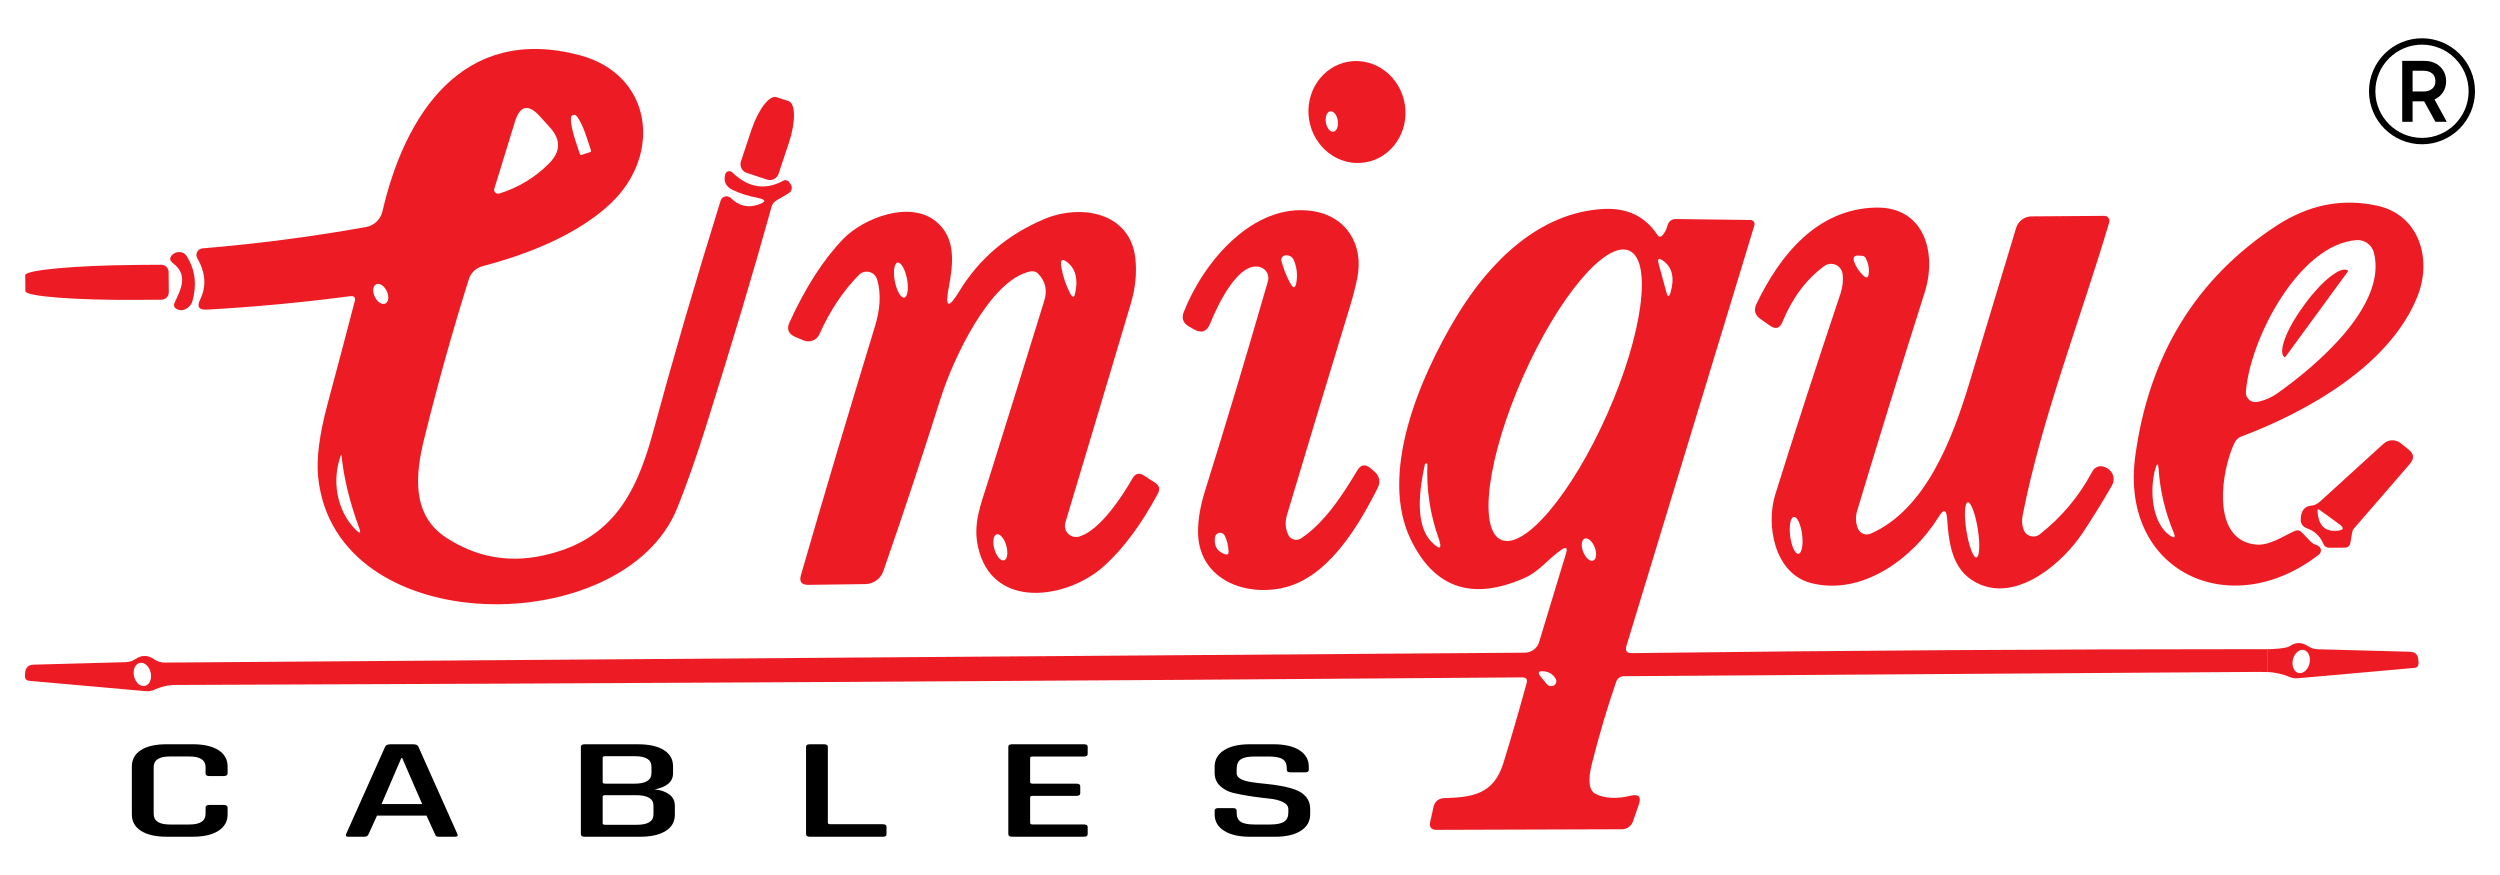<?xml version="1.0" encoding="UTF-8"?>
<svg id="Layer_2" data-name="Layer 2" xmlns="http://www.w3.org/2000/svg" viewBox="0 0 1000 350">
  <defs>
    <style>
      .cls-1 {
        fill: none;
      }

      .cls-2 {
        fill: #ed1c24;
      }
    </style>
  </defs>
  <g id="Layer_1-2" data-name="Layer 1">
    <rect class="cls-1" width="1000" height="350"/>
    <g id="UNIQUE_CABLE_LOGO" data-name="UNIQUE CABLE LOGO">
      <path id="TEXT" d="m77.1,334.69h-10.43c-4.44,0-7.87-.79-10.29-2.36-2.43-1.57-3.64-3.76-3.64-6.56v-19.15c0-2.84,1.21-5.03,3.64-6.59s5.86-2.33,10.29-2.33h10.43c4.37,0,7.79.78,10.25,2.33,2.46,1.55,3.69,3.75,3.69,6.59v2.76c0,.69-.54,1.04-1.62,1.04h-5.66c-1.02,0-1.53-.35-1.53-1.04v-2.53c0-2.84-2.16-4.26-6.47-4.26h-7.82c-4.32,0-6.47,1.42-6.47,4.26v18.69c0,2.84,2.16,4.26,6.47,4.26h7.82c4.32,0,6.47-1.42,6.47-4.26v-2.53c0-.69.51-1.04,1.53-1.04h5.66c1.08,0,1.62.34,1.62,1.04v2.76c0,2.8-1.23,4.98-3.69,6.56-2.46,1.57-5.87,2.36-10.25,2.36Zm68.68,0h-6.47c-.84,0-1.14-.33-.9-.98l15.64-35.02c.3-.65,1.02-.98,2.16-.98h8.99c1.2,0,1.92.33,2.16.98l15.64,35.02c.24.65-.09.98-.99.98h-6.38c-.54,0-.91-.07-1.12-.2-.21-.13-.37-.39-.49-.78l-3.42-7.48h-19.78l-3.42,7.48c-.24.65-.78.98-1.62.98Zm14.74-31.46l-7.91,18.4h16.27l-8-18.4h-.36Zm71.83,30.48v-35.02c0-.65.51-.98,1.53-.98h21.31c4.43,0,7.88.77,10.34,2.3,2.46,1.53,3.69,3.7,3.69,6.5v2.82c0,3.34-2.46,5.48-7.37,6.44,2.34.19,4.27.84,5.8,1.96,1.53,1.11,2.29,2.61,2.29,4.49v3.68c0,2.8-1.23,4.97-3.69,6.5-2.46,1.53-5.87,2.3-10.25,2.3h-22.11c-1.02,0-1.53-.33-1.53-.98Zm9.71-20.24h11.69c4.55,0,6.83-1.4,6.83-4.2v-2.65c0-2.76-2.22-4.14-6.65-4.14h-11.87c-.66,0-.99.19-.99.57v9.83c0,.38.33.57.99.57Zm0,16.45h12.59c4.49,0,6.74-1.38,6.74-4.14v-3.57c0-2.76-2.37-4.14-7.1-4.14h-12.23c-.66,0-.99.19-.99.57v10.7c0,.38.33.57.99.57Zm111.02,4.77h-29.13c-1.02,0-1.53-.33-1.53-.98v-35.02c0-.65.51-.98,1.53-.98h5.66c1.02,0,1.53.33,1.53.98v30.42c0,.38.36.58,1.08.58h20.86c1.02,0,1.53.34,1.53,1.04v2.99c0,.65-.51.98-1.53.98Zm80.55,0h-28.77c-1.02,0-1.53-.33-1.53-.98v-35.02c0-.65.51-.98,1.53-.98h28.77c.96,0,1.44.33,1.44.98v2.93c0,.65-.48.98-1.44.98h-20.5c-.72,0-1.08.19-1.08.57v9.72c0,.38.36.57,1.08.57h17.35c1.08,0,1.62.33,1.62.98v2.93c0,.65-.54.98-1.62.98h-17.35c-.72,0-1.08.19-1.08.57v10.24c0,.42.36.63,1.08.63h20.5c.96,0,1.44.33,1.44.98v2.93c0,.65-.48.98-1.44.98Zm52.23-8.97v-1.5c0-.65.51-.98,1.53-.98h5.75c1.02,0,1.53.33,1.53.98v1.04c0,1.61.55,2.77,1.66,3.48,1.11.71,2.95,1.06,5.53,1.06h6.2c2.58,0,4.43-.37,5.57-1.12,1.14-.75,1.71-1.96,1.71-3.65v-1.32c0-1.23-.73-2.19-2.2-2.9-1.47-.71-3.28-1.17-5.44-1.38-2.16-.21-4.53-.51-7.1-.89-2.58-.38-4.94-.82-7.1-1.32-2.16-.5-3.97-1.44-5.44-2.82-1.47-1.38-2.2-3.14-2.2-5.29v-2.42c0-2.8,1.24-4.99,3.73-6.59,2.49-1.59,5.92-2.39,10.29-2.39h9.53c4.43,0,7.9.8,10.38,2.39,2.49,1.59,3.73,3.79,3.73,6.59v1.27c0,.65-.51.98-1.53.98h-5.75c-1.02,0-1.53-.33-1.53-.98v-.75c0-1.65-.55-2.83-1.66-3.54-1.11-.71-2.95-1.06-5.53-1.06h-5.66c-2.58,0-4.42.37-5.53,1.12-1.11.75-1.66,2.02-1.66,3.82v1.78c0,1.73,1.95,2.9,5.84,3.51,1.74.27,3.64.5,5.71.69,2.07.19,4.15.48,6.25.86,2.1.38,4.01.89,5.75,1.52,1.74.63,3.15,1.59,4.23,2.88,1.08,1.29,1.62,2.85,1.62,4.69v2.24c0,2.8-1.24,4.99-3.73,6.59-2.49,1.59-5.92,2.39-10.29,2.39h-10.07c-4.38,0-7.82-.8-10.34-2.39-2.52-1.59-3.78-3.79-3.78-6.59Z"/>
      <g id="LOGO">
        <g id="E">
          <g>
            <path id="_3" data-name="3" class="cls-2" d="m926.36,217.91c.46.16.87.38,1.24.65.9.74,1.02,2.06.29,2.96-.1.12-.2.22-.32.31-35.5,27.61-79.81,6.82-73.44-39.56,5.51-40.26,24.32-70.92,56.43-91.97,12.81-8.38,26.2-11.06,40.18-8.06,16.98,3.65,22.17,21.31,16.29,36.19-10.81,27.34-43.35,45.93-70.62,56.23-1.08.42-1.98,1.24-2.51,2.31-5.2,10.4-10.02,38.81,8.26,40.84,5.44.62,10.88-3.24,15.7-5.41,1.08-.48,2.03-.3,2.86.55l3.51,3.65c.6.62,1.31,1.06,2.13,1.31Zm16.15-121.86c-23.04,1.79-42.7,39.91-44.14,60.74-.15,2.09,1.43,3.9,3.51,4.04.31.02.62,0,.93-.05,2.96-.55,5.72-1.73,8.26-3.55,14.84-10.47,43.97-34.85,38.5-56.16-.81-3.16-3.79-5.28-7.06-5.03Zm-80.37,91.45c-2.24,7.64-1.79,21.66,5.99,26.79,1.7,1.12,2.16.73,1.38-1.17-3.47-8.31-5.49-16.8-6.06-25.48-.16-2.5-.6-2.55-1.31-.14Z"/>
            <path id="_2" data-name="2" class="cls-2" d="m927.77,200.83l25.65-23.35c1.89-1.73,4.76-1.83,6.78-.24l3.17,2.51c2.25,1.77,2.43,3.72.55,5.85l-22.35,25.82c-.36.4-.6.91-.69,1.45l-.69,4.1c-.23,1.4-1.06,2.1-2.48,2.1l-5.92.03c-1.19,0-2.02-.54-2.48-1.62-1.29-3.01-3.44-5.05-6.47-6.13-1.77-.62-2.62-1.86-2.55-3.72.09-3.31,1.49-5.1,4.2-5.37,1.24-.11,2.33-.6,3.27-1.45Zm-.76,3.75c.39,5.69,3.08,8.26,8.06,7.71,2.46-.25,2.69-1.11.69-2.58l-7.78-5.65c-.69-.53-1.01-.36-.96.52Z"/>
            <path id="_1" data-name="1" class="cls-2" d="m914.14,142.77c-.07.11-.22.15-.33.08,0,0,0,0-.01,0l-.07-.03c-2.6-1.94.77-11,7.54-20.25l.79-1.1c6.76-9.24,14.38-15.19,17.01-13.29l.07.03c.1.08.12.23.04.34,0,0,0,0,0,0l-25.03,34.23Z"/>
          </g>
        </g>
        <path id="U" class="cls-2" d="m778.85,207.54c-.25-3.79-1.38-4.06-3.37-.83-10.4,16.8-30.65,31.64-50.93,26.55-14.81-3.72-18.25-23.17-14.46-35.43,7.69-24.61,16.4-51.43,26.13-80.47.85-2.59,1.12-5.18.83-7.75-.32-2.55-2.64-4.35-5.19-4.04-.79.1-1.54.4-2.18.87-7.23,5.33-12.81,12.8-16.73,22.42-1.03,2.5-2.66,2.98-4.89,1.45l-3.89-2.72c-2.23-1.56-2.75-3.57-1.58-6.03,9.57-19.97,24.48-37.91,47.55-38.53,19.59-.52,24.76,18.11,19.73,33.95-9.55,30.09-18.55,59.19-27,87.29-.73,2.46-.64,4.82.28,7.09.77,1.96,3,2.93,4.99,2.15.04-.01.07-.03.11-.04,21.97-9.61,32.68-37.77,39.49-60.26,6.11-20.18,12.34-40.85,18.7-62.01.82-2.74,3.32-4.63,6.16-4.65l29.16-.21c1.12,0,2.02.93,2.01,2.05,0,.19-.03.38-.09.57-11.5,38.87-26.82,77.65-34.6,117.04-.44,2.13-.3,4.12.41,5.96.82,2.13,3.21,3.19,5.34,2.37.37-.14.71-.34,1.03-.58,8.75-6.82,15.79-15.24,21.14-25.27.79-1.5,2.5-2.28,4.17-1.89,1.03.23,1.92.69,2.65,1.38,1.73,1.58,2.15,4.12,1,6.13-3.76,6.59-7.71,12.98-11.84,19.18-7.95,11.95-25.34,26.75-40.53,20.66-11.29-4.55-12.81-15.36-13.6-26.38Zm-32.57-104.3c-.25-.51-.76-.85-1.34-.9l-1.34-.1c-1.91-.16-2.55.67-1.93,2.48.73,2.07,1.99,3.93,3.75,5.58,1.17,1.1,1.86.85,2.07-.76.28-2.11-.13-4.21-1.21-6.3Zm44.3,119.72c1.26-.2,1.5-5.29.53-11.38,0,0,0,0,0,0-.96-6.09-2.77-10.86-4.02-10.66-1.26.2-1.5,5.29-.53,11.38,0,0,0,0,0,0,.96,6.09,2.77,10.86,4.02,10.66Zm-71.19-1.44c1.32-.17,1.97-3.61,1.46-7.68,0,0,0,0,0,0-.51-4.08-2-7.24-3.32-7.08h0c-1.32.17-1.97,3.61-1.46,7.68,0,0,0,0,0,0,.51,4.08,2,7.24,3.32,7.08h0Z"/>
        <g id="Q">
          <path id="_3-2" data-name="3" class="cls-2" d="m906.87,268.82c2.93.03,6.34.83,8.96,1.96,1.06.46,2.16.63,3.31.52l46.52-4.13c1.24-.11,1.82-.79,1.76-2.03l-.07-1.17c-.14-2.11-1.26-3.2-3.37-3.27l-36.88-1c-1.42-.05-2.73-.47-3.93-1.27-2.48-1.65-4.95-1.62-7.4.1-1.31.9-7.33,1.15-8.89,1.15m12.54,9.51c-1.83-.42-2.85-2.82-2.26-5.36.59-2.54,2.55-4.25,4.38-3.83,1.83.42,2.85,2.82,2.26,5.36-.59,2.54-2.55,4.25-4.38,3.83Z"/>
          <path id="_2-2" data-name="2" class="cls-2" d="m906.87,268.82l-3.41-.06-253.94,1.72c-1.36.02-2.57.89-3.03,2.17-3.6,10.44-6.84,21.36-9.71,32.75-1.72,6.82-1.21,10.89,1.55,12.22,3.7,1.79,8.36,2.01,13.98.65,3.24-.76,4.3.44,3.2,3.58l-2.34,6.75c-.64,1.84-2.38,3.08-4.34,3.1l-74.17.24c-2.2,0-3.06-1.08-2.58-3.24l1.38-6.13c.42-1.88,2.07-3.24,3.99-3.31,11.67-.34,20.04-1.52,23.93-14.12,3.05-9.85,6.14-20.48,9.26-31.88.44-1.54-.15-2.31-1.76-2.31-178.66,1.4-358.33,2.41-539.01,3.03-2.93.03-5.68.83-8.3,1.96-1.06.46-2.16.63-3.31.52l-46.52-4.13c-1.24-.11-1.82-.79-1.76-2.03l.07-1.17c.14-2.11,1.26-3.2,3.37-3.27l36.88-1c1.42-.05,2.73-.47,3.93-1.27,2.48-1.65,4.95-1.62,7.4.1,1.31.9,2.74,1.34,4.3,1.34l544.03-3.96c2.62-.02,4.93-1.74,5.68-4.24l10.78-35.5c.69-2.25.06-2.72-1.89-1.41-5.1,3.44-8.78,8.61-14.5,11.16-20.98,9.37-36.21,4.3-45.69-15.18-12.74-26.2,3.1-64.18,18.32-89.42,13.22-21.9,33.12-41.53,58.74-42.9,9.57-.51,16.8,3.02,21.69,10.57.33.51,1.01.67,1.52.34.09-.06.17-.12.24-.2,1.08-1.22,1.81-2.63,2.2-4.24.37-1.45,1.69-2.46,3.2-2.44l29.96.38c.91.02,1.64.77,1.62,1.68,0,.15-.03.3-.07.45l-51.2,168.27c-.57,1.93.14,2.88,2.13,2.86,85.46-1.06,166.77-1.58,250.74-1.58h3.41m-306.39-43.75c9.3,4.12,28.31-18.43,42.47-50.36,0,0,0,0,0,0,14.15-31.94,18.09-61.17,8.78-65.29-9.3-4.12-28.31,18.43-42.47,50.36,0,0,0,0,0,0-14.15,31.94-18.09,61.17-8.78,65.29Zm63.02-110.34l3.1,11.36c.53,1.93,1.08,1.94,1.65.03,1.68-5.78.7-10-2.93-12.64-1.81-1.33-2.42-.92-1.82,1.24Zm-93.55,80.3c-1.89,8.75-4.37,23.79,2.72,30.89,3.44,3.47,4.35,2.89,2.72-1.72-3.35-9.46-4.82-19.28-4.41-29.47,0-.14-.08-.21-.24-.21h-.21c-.32,0-.52.17-.59.52Zm67.36,38.35c1.28-.49,1.55-2.86.61-5.29-.94-2.43-2.73-4-4.01-3.51-1.28.49-1.55,2.86-.61,5.29.94,2.43,2.73,4,4.01,3.51ZM58,274.36c1.83-.42,2.85-2.82,2.26-5.36-.59-2.54-2.55-4.25-4.38-3.83-1.83.42-2.85,2.82-2.26,5.36.59,2.54,2.55,4.25,4.38,3.83Zm560.67-.81c.6.8,1.4,1.08,2.41.83,1.03-.26,1.66-1.31,1.4-2.34-.04-.17-.11-.33-.19-.48-1.08-1.88-2.73-2.9-4.96-3.06-1.95-.16-2.33.53-1.14,2.07.83,1.07,1.65,1.89,2.48,3Z"/>
        </g>
        <g id="I">
          <g>
            <path id="I-2" data-name="I" class="cls-2" d="m515.27,213.88c.83,1.77,2.93,2.55,4.69,1.73.15-.07.3-.15.44-.25,9.61-6.37,16.77-17.6,22.52-27.2,1.42-2.36,3.19-2.65,5.3-.86l1.72,1.48c1.77,1.52,2.29,4.06,1.24,6.16-8.06,16.11-20.35,36.6-38.5,40.32-16.11,3.31-33.61-4.41-33.47-22.86.05-4.87.94-10.1,2.69-15.7,8.63-27.61,17.06-55.69,25.27-84.22.69-2.38-.66-4.88-3.03-5.61-8.95-2.72-17.53,16.18-20.11,22.62-1.29,3.21-3.44,3.96-6.47,2.24l-1.96-1.1c-2.39-1.38-3.08-3.34-2.07-5.89,7.75-19.83,27.68-43.73,51.27-40.35,13.77,1.96,20.8,13.53,18.11,26.82-.76,3.67-1.7,7.35-2.82,11.02-8.93,29.27-17.38,57.23-25.34,83.88-.8,2.69-.63,5.28.52,7.78Zm-2.72-109.53c.9,3.31,2.1,6.32,3.62,9.06,1.17,2.09,1.96,1.95,2.38-.41.53-3.14.17-6.15-1.07-9.02-.44-1.01-1.21-1.62-2.31-1.82-.55-.11-1.08-.07-1.58.14-.82.32-1.27,1.21-1.03,2.07Zm-21.11,116.28c-.11-2.43-.63-4.56-1.55-6.37-.51-1.02-1.76-1.43-2.78-.91-.61.31-1.02.89-1.12,1.57-.46,3.47.88,5.73,4.03,6.78.99.32,1.46-.03,1.41-1.07Z"/>
            <path id="CIRCLE" class="cls-2" d="m546.05,64.97c-10.57,1.71-20.6-5.92-22.4-17.06,0,0,0,0,0,0-1.8-11.13,5.3-21.54,15.87-23.26,10.57-1.71,20.6,5.92,22.4,17.06h0c1.8,11.13-5.3,21.54-15.87,23.26Zm-12.67-12.29c1.31-.21,2.09-2.21,1.73-4.46-.36-2.25-1.72-3.91-3.03-3.7t0,0c-1.31.21-2.09,2.21-1.73,4.46.36,2.25,1.72,3.91,3.03,3.7h0Z"/>
          </g>
        </g>
        <path id="N" class="cls-2" d="m379.5,114.92c-1.54,8.19-.14,8.73,4.2,1.62,7.92-13.04,19.24-22.67,33.95-28.89,14.7-6.23,34.5-2.75,36.5,15.77.62,5.85.01,11.86-1.82,18.01-9.27,31.2-18.01,60.41-26.2,87.63-.7,2.37.65,4.86,3.02,5.56.81.24,1.67.25,2.49.02,8.33-2.41,17.32-16.22,21.38-23.31,1.12-1.97,2.63-2.35,4.51-1.14l4.44,2.86c1.77,1.1,2.16,2.57,1.17,4.41-6.68,12.46-13.93,22.19-21.76,29.16-14.39,12.91-44.59,17.77-50.2-7.99-2-9.06,1.03-16.49,3.86-25.48,7.53-24.01,15.08-48.29,22.66-72.82,1.31-4.22.49-7.84-2.44-10.85-.75-.79-1.86-1.14-2.96-.93-16.15,3.03-31.13,35.19-35.98,50.58-7.53,23.83-15.2,46.94-23,69.35-1.05,3.04-3.9,5.1-7.13,5.16l-22.86.31c-2.73.02-3.72-1.27-2.96-3.89,9.14-31.63,19.01-64.8,29.61-99.51,1.86-6.06,2.69-12.64.86-18.77-.67-2.3-3.08-3.62-5.38-2.95-.72.21-1.37.6-1.89,1.13-6.36,6.47-11.63,14.38-15.8,23.72-1.08,2.42-3.91,3.53-6.37,2.48l-3.31-1.41c-2.75-1.17-3.51-3.12-2.27-5.85,6.5-14.16,13.69-25.31,21.59-33.43,7.95-8.16,26.58-15.56,37.12-6.78,8.02,6.68,6.71,16.98,4.99,26.24Zm45.04-7.99c.62,3.63,1.81,7.14,3.58,10.54.92,1.74,1.57,1.66,1.96-.24,1.15-5.37.26-9.34-2.65-11.91-2.5-2.2-3.47-1.66-2.89,1.62Zm-62.83,12.1c1.34-.26,1.83-3.6,1.09-7.47,0,0,0,0,0,0-.74-3.87-2.44-6.79-3.78-6.53-1.34.26-1.83,3.6-1.09,7.47,0,0,0,0,0,0,.74,3.87,2.44,6.79,3.78,6.53Zm39.88,105.12c1.32-.37,1.74-3,.93-5.87,0,0,0,0,0,0-.8-2.88-2.52-4.91-3.84-4.54,0,0,0,0,0,0-1.32.37-1.74,3-.93,5.87,0,0,0,0,0,0,.8,2.88,2.52,4.91,3.84,4.54,0,0,0,0,0,0Z"/>
        <g id="U-2" data-name="U">
          <g>
            <path id="_4" data-name="4" class="cls-2" d="m302.82,79.07c-3.58-.64-6.88-1.7-9.88-3.17-2.64-1.29-3.59-3.34-2.86-6.16.23-.9,1.14-1.45,2.04-1.23.29.07.56.22.78.44,6.38,6.17,13.2,7.28,20.45,3.31.79-.43,1.79-.18,2.31.59l.65.93c.75,1.12.45,2.64-.68,3.39-.03.02-.05.04-.08.05l-5.03,3c-.99.6-1.63,1.45-1.93,2.55-.3,1.03-.57,2.03-.83,3-6.43,23.18-14.94,51.64-25.55,85.36-3.81,12.1-7.58,22.77-11.29,32.02-21.21,52.99-136.73,53.61-143.65-12.19-.78-7.48.49-17.35,3.82-29.61,3.83-14.28,7.43-27.87,10.78-40.77.44-1.61-.18-2.31-1.86-2.1-18.94,2.5-38.03,4.29-57.26,5.37-3.21.18-4.11-1.16-2.69-4.03,2.57-5.23,2.19-10.75-1.14-16.56-.72-1.25-.28-2.85.99-3.58.34-.19.72-.31,1.11-.34,22.29-1.86,44.1-4.71,65.42-8.54,3.22-.58,5.79-3.04,6.54-6.27,8.92-38.63,31.99-74.79,78.71-62.5,29.41,7.71,33.23,39.87,12.6,59.33-13.5,12.74-33.64,20.49-51.24,25.1-2.63.68-4.73,2.67-5.54,5.27-6.5,20.71-12.44,41.97-17.84,63.8-3.48,14.12-5.23,30.4,8.85,39.56,11.84,7.69,24.62,10.09,38.32,7.2,26.93-5.72,37.26-23.21,44.31-49.17,8.22-30.3,17.25-61.26,27.1-92.86.41-1.31,1.8-2.03,3.11-1.62.37.12.71.32.99.59,3.17,3.08,6.71,3.98,10.64,2.72,3.7-1.19,3.63-2.15-.21-2.86Zm-105.09-3.62c-.25.84.23,1.72,1.06,1.97.3.09.63.09.93,0,7.71-2.41,14.36-6.44,19.94-12.09,4.64-4.68,4.74-9.47.31-14.36l-4.06-4.48c-4.61-5.07-7.93-4.33-9.95,2.24l-8.23,26.72Zm34.91-13.5l3.41-1.1c.28-.1.44-.4.34-.69l-1.79-5.44c-1.71-5.16-3.89-9.09-4.89-8.81l-.86.28c-1,.3-.42,4.76,1.29,9.96,0,.02.01.04.02.06l1.79,5.41c.1.28.4.44.69.34Zm-78.5,59.47c1.32-.63,1.58-2.86.56-4.99-1.01-2.13-2.9-3.35-4.23-2.72,0,0,0,0,0,0-1.32.63-1.58,2.86-.56,4.99,1.01,2.13,2.9,3.35,4.23,2.72,0,0,0,0,0,0Zm-17.77,60.6c-3.72,9.99-1.82,22.24,6.03,29.99,1.65,1.61,2.08,1.33,1.27-.83-3.81-10.35-6.17-20.07-7.09-29.16-.02-.25-.09-.25-.21,0Z"/>
            <path id="_3-3" data-name="3" class="cls-2" d="m298.69,69.16c-1.91-.64-2.94-2.7-2.31-4.61l4.17-12.53c2.73-8.21,7.23-14.1,10.04-13.16,0,0,0,0,.01,0l4.82,1.58c2.82.91,2.91,8.3.19,16.51,0,.02-.01.03-.02.05l-4.17,12.53c-.64,1.91-2.7,2.94-4.61,2.31l-8.13-2.69Z"/>
            <path id="_2-3" data-name="2" class="cls-2" d="m76.91,120.6c-.23.75-.64,1.42-1.21,1.96-1.61,1.54-3.23,1.92-4.85,1.14-1.22-.57-1.54-1.48-.96-2.72,2.55-5.44,5.44-11.02-.69-15.7-1.45-1.12-1.49-2.28-.14-3.48.53-.48,1.15-.78,1.86-.9,1.72-.28,3.03.32,3.93,1.79,3.28,5.44,3.97,11.41,2.07,17.9Z"/>
            <path id="_1-2" data-name="1" class="cls-2" d="m67.51,116.92c.02,1.62-1.28,2.94-2.89,2.96-.01,0-.02,0-.03,0l-9.5.07c-24.82.17-44.93-1.38-44.93-3.48,0,0,0,0,0,0l-.07-6.4c.01-2.09,20.13-3.93,44.93-4.1l9.5-.07c1.6,0,2.91,1.29,2.93,2.89l.07,8.13Z"/>
          </g>
        </g>
      </g>
      <path id="REGISTER" d="m968.8,57.71c-11.69,0-21.2-9.51-21.2-21.2s9.51-21.2,21.2-21.2,21.2,9.51,21.2,21.2-9.51,21.2-21.2,21.2Zm0-39.85c-10.28,0-18.65,8.37-18.65,18.65s8.37,18.65,18.65,18.65,18.65-8.37,18.65-18.65-8.37-18.65-18.65-18.65Zm-7.91,30.86v-24.36h8.98c1.69,0,3.18.35,4.47,1.06,1.29.7,2.29,1.66,3.02,2.88.73,1.22,1.09,2.61,1.09,4.18,0,1.67-.42,3.14-1.25,4.42-.84,1.28-1.97,2.24-3.4,2.88l4.9,8.94h-4.54l-4.51-8.19h-4.61v8.19h-4.15Zm8.44-20.42h-4.29v8.3h4.29c1.48,0,2.65-.36,3.52-1.07.87-.72,1.31-1.73,1.31-3.04,0-1.38-.44-2.43-1.31-3.13-.87-.7-2.04-1.06-3.52-1.06Z"/>
    </g>
  </g>
</svg>